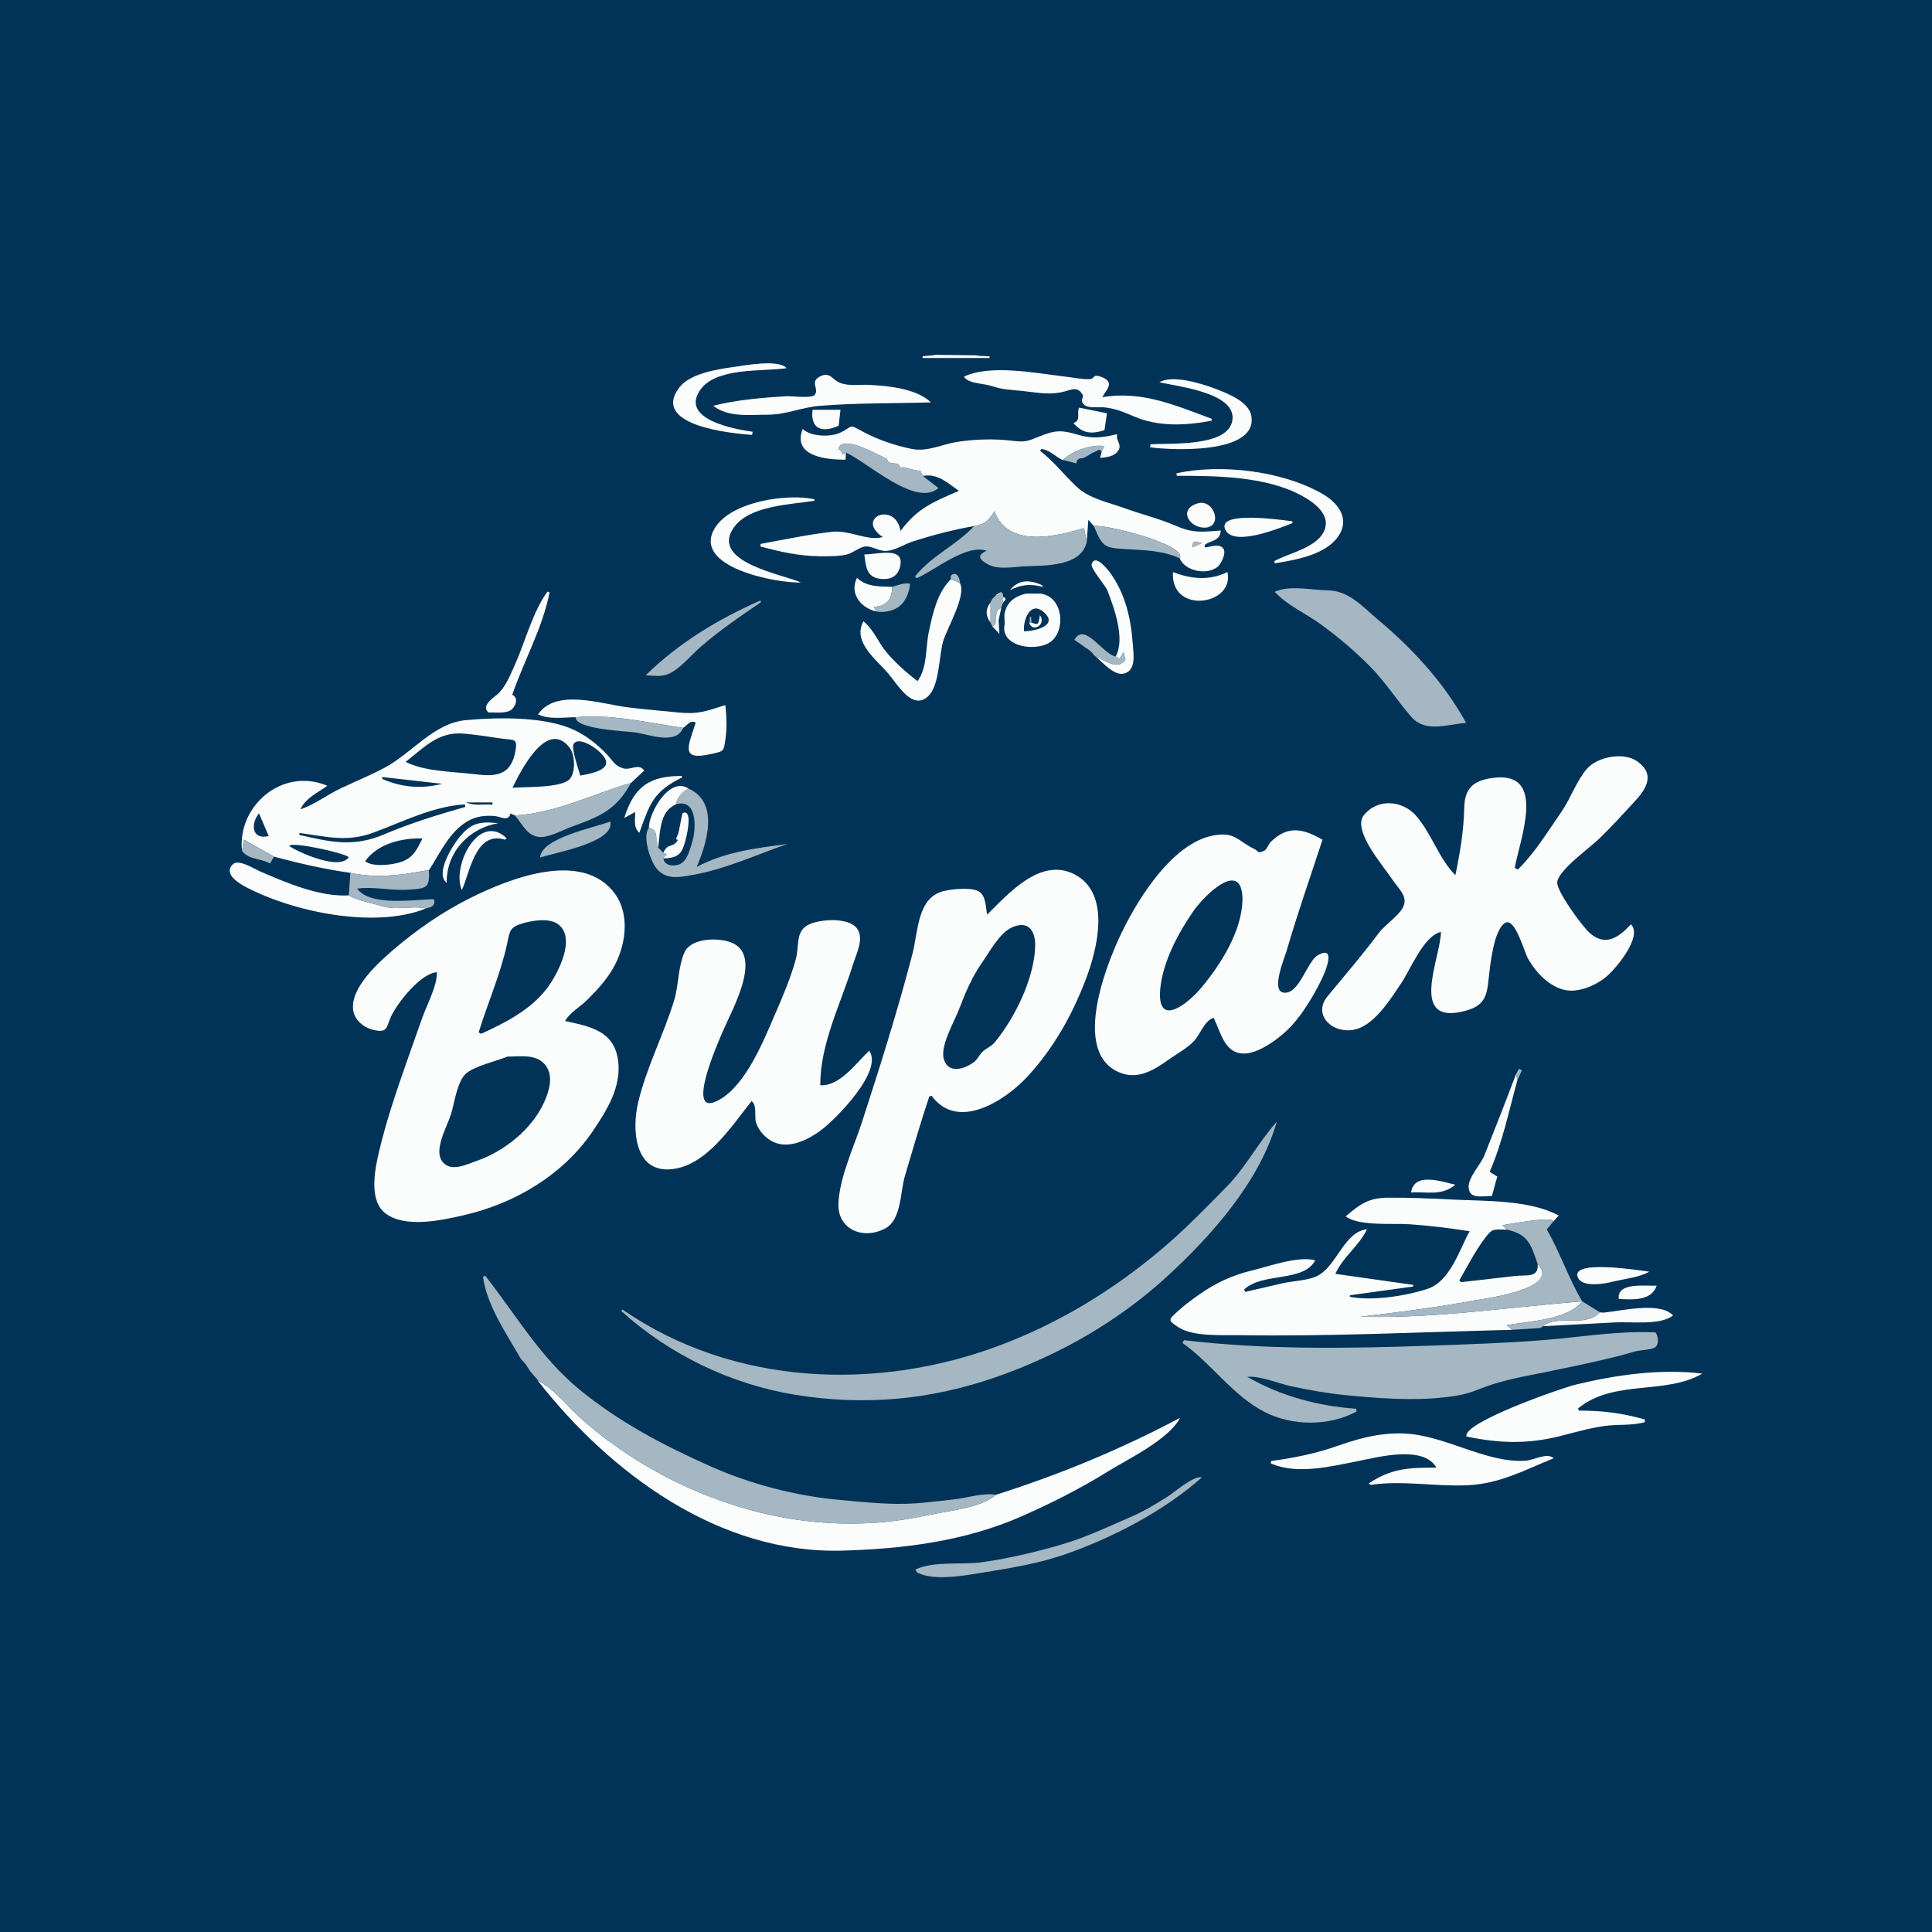 <?xml version="1.0" encoding="UTF-8"?> <svg xmlns="http://www.w3.org/2000/svg" id="_Слой_1" data-name="Слой 1" viewBox="0 0 1080 1080"><defs><style> .cls-1 { fill: #003357; } .cls-2 { fill: #fbfcfc; } .cls-3 { fill: #a4b7c2; } </style></defs><rect class="cls-1" x="-1441.823" y="-41.959" width="6356.96" height="1230.47"></rect><g><path class="cls-2" d="m315.914,570.753c13.862,3.087,27.297,5.334,29.597,21.985,2.044,14.802-6.399,28.195-14.316,39.826-16.532,24.286-43.416,40.214-72.013,46.769-11.98,2.746-32.46,7.341-43.553-.93-9.576-7.139-6.23-24.152-3.647-35.048,4.049-17.078,9.701-33.585,15.495-50.134,2.844-8.122,5.731-16.228,8.593-24.343,2.542-7.208,8.372-17.784,8.146-25.397-9.102.616-22.223,17.222-25.705,24.949-2.672,5.927-1.671,9.421-10.489,7.082-4.984-1.322-9.737-5.381-10.566-10.649-1.957-12.441,14.095-26.78,22.412-33.927,12.974-11.149,27.534-21.207,42.842-28.867,21.197-10.608,62.701-27.498,81.001-2.511,8.988,12.271,5.859,30.313-1.403,42.412-3.93,6.548-8.74,11.687-14.126,17.049-3.675,3.658-9.99,7.309-12.268,11.735Zm-32.202,19.89c-5.655,2.338-19.172,5.492-23.473,9.71-4.821,4.729-6.173,16.237-8.168,22.6-2.193,6.991-10.087,20.279-4.522,26.732,4.855,5.63,13.407,1.151,18.963-.762,15.349-5.284,31.001-17.774,37.747-32.932,2.795-6.282,5.321-14.526.646-20.567-4.979-6.433-14.019-4.781-21.192-4.781Zm-16.124-13.56c.448.277.896.555,1.344.832,13.297-6.055,27.413-13.259,36.575-25.076,5.963-7.692,17.28-28.825,6.14-36.425-4.828-3.294-13.867-1.875-19.094-.361-7.752,2.245-7.531,4.305-9.036,11.328-3.624,16.92-10.829,33.154-15.929,49.702Z"></path><path class="cls-2" d="m848.51,486.056c9.498-9.288,16.549-21.052,24.138-31.94,5.057-7.255,8.877-17.994,14.416-24.324,5.996-6.852,20.736-9.672,28.416-4.032,10.258,7.532,4.335,15.802-2.099,22.72-6.845,7.36-13.237,14.572-20.596,21.419-5.236,4.872-21.495,16.617-22.285,23.187-.587,4.883,13.946,24.741,18.175,28.469,8.86,7.812,16.356,2.364,23.018-4.858,6.647,6.484-7.697,23.708-12.387,28.094-5.925,5.541-16.389,10.448-24.694,8.582-8.809-1.98-16.092-9.892-20.38-17.365-2.141-3.732-7.207-23.041-12.681-20.173-6.405,3.357-8.438,23.008-9.12,28.968-1.185,10.361-1.264,16.818-12.573,20.049-33.39,9.539-14.375-29.633-14.375-43.888-9.626,2.063-17.072,21.124-22.089,28.498-6.168,9.066-15.686,25.002-27.846,26.366-12.006,1.347-21.462-9.207-13.491-18.839,9.699-11.721,19.498-23.145,28.623-35.359,3.313-4.434,11.342-9.882,13.581-14.369,3.044-6.101-2.1-9.888-6.065-15.799-5.381-8.022-22.547-27.583-15.705-35.884,7.981-9.684,21.838-7.911,29.074.395,8.736,10.027,12.667,23.842,22,33.265,2.655-12.72,4.648-24.763,4.962-37.774.253-10.447,4.555-15.106,16.101-16.629,30.359-4.005,15.063,33.91,12.13,50.31.583.303,1.167.606,1.75.909Z"></path><path class="cls-2" d="m519.532,612.816c-4.952,14.692-9.234,29.561-13.643,44.42-2.724,9.179-1.919,24.676-11.079,29.494-12.669,6.664-26.856.245-26.117-14.196.759-14.838,8.502-30.976,13.058-44.986,10.161-31.244,20.02-62.441,28.295-94.248,3.275-12.588,2.624-31.543,17.467-35.192,4.338-1.066,15.837-2.378,19.961.402,3.731,2.515,3.515,8.821,4.35,12.8,12.117-12.074,29.969-32.215,48.753-22.588,20.562,10.537,12.986,41.382,6.542,58.34-7.678,20.206-17.935,38.58-32.532,54.507-12.482,13.618-39.251,31.006-53.761,11.009-.432.08-.864.159-1.296.239Zm59.16-84.373c0-7.883-3.644-14.104-12.864-10.093-7.003,3.047-12.411,13.453-16.594,19.368-5.845,8.265-9.493,16.997-13.098,26.425-2.591,6.774-10.751,20.597-8.511,28.032,2.476,8.219,11.392,5.593,16.817,1.534,2.054-1.537,2.939-3.993,4.733-5.735,2.144-2.08,4.836-2.788,7.065-5.521,11.339-13.901,22.096-35.904,22.453-54.012Z"></path><path class="cls-2" d="m739.295,469.409c-6.751,20.649-13.947,41.072-20.022,61.94-1.196,4.107-9.067,22.704-1.631,23.555,8.798,1.006,12.878-17.452,19.096-20.957,10.156-5.724,4.639,8.256,1.965,13.719-4.273,8.73-10.084,18.443-16.659,25.694-5.567,6.14-17.111,14.882-25.544,15.529-11.72.899-13.927-11.336-17.987-19.88-5.016,1.183-7.649,9.227-10.807,12.668-3.942,4.297-9.202,6.97-13.902,10.293-7.944,5.617-16.895,11.694-27.192,7.853-28.295-10.552-8.075-61.031.49-78.674,9.541-19.655,31.155-54.949,56.87-54.64,7.113.086,10.57,4.976,16.343,7.625,4.291,1.969,1.93,3.147,6.38,1.463,1.325-.501,2.455-3.743,3.463-4.759,9.574-9.642,18.344-7.69,29.137-1.43Zm-44.733,33.679c0-23.654-21.237-2.657-27.336,6.069-8.482,12.137-17.31,28.702-18.649,43.737-1.971,22.123,15.368,8.34,22.95-.744,10.998-13.178,22.555-31.418,23.035-49.062Z"></path><path class="cls-2" d="m458.531,606.643c10.913.712,20.166-12.527,27.363-19.291,8.078,11.275-18.927,38.74-27.617,44.957-6.942,4.966-17.018,9.946-25.516,6.242-4.52-1.97-8.559-6.224-10.103-10.923-1.123-3.419.736-9.705-2.513-12.112-11.124,13.879-25.307,36.453-45.177,38.12-20.66,1.734-21.643-22.914-18.282-37.181,4.631-19.658,14.243-37.967,20.158-57.179,2.544-8.265,2.248-19.486,5.889-27.109,3.702-7.752,18.189-8.166,25.654-5.444,18.385,6.705,1.345,36.762-3.826,48.67-2.446,5.633-23.058,51.43-2.117,39.187,14.918-8.721,24.534-33.128,31.026-48.109,4.227-9.755,8.572-19.939,11.363-30.207,2.19-8.057-.437-15.775,7.489-19.53,6.111-2.895,21.911-4.139,26.741,2.278,4.203,5.584-.43,14.276-2.283,20.246-6.863,22.11-18.249,43.95-18.249,67.385Z"></path><path class="cls-2" d="m135.278,475.649c-2.694-25.013,22.444-47.047,47.73-36.39-5.305,3.889-11.569,6.265-15.125,13.173,7.938-2.636,14.87-8.082,22.587-11.74,8.164-3.87,16.726-7.343,24.681-11.611,15.173-8.14,27.453-24.861,45.08-26.499,17.268-1.604,41.485-2.034,57.724,4.194,8.197,3.144,15.588,8.825,21.506,15.176,3.325,3.569,4.495,6.554,9.464,7.684,3.687.839,8.535-3.116,11.175,1.157-2.525,2.355-4.954,4.62-7.383,6.886-21.76,6.315-41.721,16.779-64.864,18.177-.831-.382-1.662-.763-2.492-1.145-1.109,4.953-5.756,1.635-8.932,1.435-6.788-.428-11.771.394-17.381,4.446-8.811,6.365-13.632,17.245-19.34,26.018-.821.045-1.661-.005-2.461.149-13.739,2.638-27.506,4.196-41.404,1.17-14.405-2.021-28.579-5.272-42.655-9.082-5.576-3.141-11.151-6.282-16.823-9.476-.431,2.488-.759,4.383-1.087,6.277Zm91.483-49.751c10.885,5.49,26.2,5.363,38.239,6.85,11.716,1.447,20.828,1.251,23.219-13.39,1.119-6.852-1.036-5.514-8.039-6.52-6.915-.994-13.838-2.143-20.803-2.73-14.447-1.218-21.763,7.363-32.617,15.79Zm59.726,14.456c6.494-.574,27.069.243,31.877-4.725,3.439-3.554,3.271-13.718-.116-17.925-12.922-16.051-27.684,14.29-31.761,22.65Zm-82.349,41.029c3.965,3.534,15.82,2.124,20.799.185,6.548-2.55,8.187-7.073,11.248-12.855-11.875-.339-25.038,2.951-32.047,12.671Zm-36.662-15.752c-.07.366-.14.731-.21,1.097,17.677,3.972,30.186,7.027,47.477-.325,14.902-6.336,29.848-10.882,45.366-15.335-.076-.471-.153-.942-.229-1.414-17.707,1.029-34.522,9.609-51.067,15.767-14.771,5.498-26.217,2.276-41.337.21Zm156.864-32.055c9.844-1.83,21.292-4.565,9.516-14.432-2.058-1.724-10.168-7.176-13.091-3.515-1.804,2.259,2.946,15.102,3.575,17.947Zm-129.372,45.636c-2.066-2.37-31.606-8.811-33.24-6.422-.494.722,27.28,15.026,33.24,6.422Zm18.733-44.851c-.034.35-.067.699-.101,1.049,10.563,4.544,21.411,5.844,33.584,2.756-11.781-1.339-22.632-2.572-33.483-3.805Zm-68.921,20.307c-4.846,5.94-4.044,15.003,5.433,12.682-1.79-4.179-3.522-8.222-5.433-12.682Zm115.727-6.104c4.811,2.005,9.826.887,14.76,1.222.015-.407.03-.815.045-1.222h-14.805Z"></path><path class="cls-2" d="m845.347,743.378c-50.788,1.235-101.717,3.795-152.529,2.995-9.428-.148-25.69.981-34.062-4.419-6.475-4.178-5.467-4.253.167-9.433,3.558-3.272,7.695-6.232,11.629-9.01,9.006-6.361,18.414-10.679,29.124-13.26,9.621-2.319,26.062-8.332,35.547-5.721-6.587,12.491-29.827,6.599-39.748,16.36l.644,1.295c6.888-1.552,13.75-3.191,20.626-4.794,5.986-1.395,14.986-1.465,20.376-4.533,10.283-5.854,14.473-24.345,27.06-25.711-4.572,9.466-13.333,15.263-17.714,24.942,15.28,2.165,29.456,4.173,43.633,6.181-.05.303-.1.607-.151.91-11.77,1.626-23.539,3.251-35.309,4.877-.037.292-.073.584-.11.877,12.704,2.412,30.816-.391,43.205-4.365,12.838-4.118,17.773-21.303,23.774-32.307-11.205-1.748-22.218-3.1-33.54-3.89-9.568-.667-28.099,1.243-35.755-4.407,8.318-7.077,12.975-10.406,24.03-10.459,11.694-.056,23.475.435,35.152,1.03,18.445.94,43.446.045,59.95,8.962-.98,1.08-1.96,2.161-2.941,3.241-.265-3.128-25.991,1.793-28.592,2.147.699.693,1.609,1.595,2.519,2.498-7.565.004-7.871-1.083-12.387,4.955-5.455,7.292-9.631,15.478-14.157,23.356.29.354.579.708.869,1.061,10.144-1.076,20.255-2.39,30.394-3.492,6.413-.697,13.14,1.238,12.5-6.656,13.587,13.979-30.181,19.386-35.205,20.311-21.118,3.886-42.397,6.653-63.716,9.139,41.246,1.092,82.738-5.311,123.802-8.607l.004.006c-8.428,10.72-29.944,10.933-42.164,13.364.893.744,1.983,1.651,3.072,2.558Z"></path><path class="cls-2" d="m544.527,294.078c-11.323,1.949-23.246,5.06-34.199,8.595-4.735,1.528-9.365,4.711-14.334,5.253-4.644.506-8.144-2.804-12.354-2.433-3.05.269-7.171,3.848-10.687,4.586-4.674.981-9.79.897-14.534.865-11.504-.079-22.328-2.472-33.368-5.462.048-.48.097-.96.145-1.441,13.284-2.442,26.409-5.231,39.849-6.76,9.889-1.125,20.147,5.413,28.416,2.929-15.777-10.693,6.985-20.381,9.943-3.41,9.606-12.875,17.941-15.986,32.613-22.421-6.747-4.791-12.057-9.83-20.169-8.317-.547-1.115-1.093-2.231-1.505-3.07-2.98.629-9.241-2.761-10.989-1.437-.65-4.429-6.824-.595-7.488-5.005-5.383-2.264-25.839-14.481-27.236-5.129,1.993-1.018,1.517,4.69,4.281,1.572-.08,1.159-.161,2.318-.277,3.988-9.599,0-30.062-1.372-23.916-17.253,4.295,4.43,15.591,4.746,21.079,2.096,7.757-3.745,4.037-5.124,13.171-.209,7.921,4.263,17.817,7.541,26.627,9.326,8.915,1.807,16.701-2.553,25.479-3.919,9.757-1.518,20.726-1.871,30.552-.65,7.677.954,8.818.246,15.321-2.371,9.148-3.682,12.557-3.627,21.422-1.029,8.414,2.466,13.689,1.685,22.154-.266-.944,3.771,2.941,5.601.515,9.349-2.061,3.184-6.776,3.6-10.081,3.933.279-1.121.511-2.051.742-2.981.502-1.202,1.004-2.404,1.505-3.606-6.898-1.217-18.19,2.738-23.062,7.812-4.117-1.815-7.248-5.691-11.974-6.233-.242.347-.485.694-.727,1.041,8.103,6.322,13.299,13.461,20.569,20.217,7.06,6.561,17.474,8.53,26.349,11.748,9.632,3.492,19.888,5.988,29.262,10.07,9.402,4.095,14.534,3.264,24.805,2.502-.312,6.332-6.408,5.466-9.116,8.298l.494,1.2c3.119-.448,7.933-2.401,10.091.681,1.773,2.533-1.434,8.67-3.195,10.096-6.177,5-18.555,2.29-21.246-4.774,4.593-7.376-41.589-19.167-47.981-17.993-.909-1.031-1.817-2.062-3.072-3.484-.317,4.328-.608,8.285-.898,12.241-.505-2.466-1.01-4.931-1.548-7.559-15.89,4.659-42.271,11.218-50.025-9.374-4.111,5.769-4.702,6.81-11.405,8.185Zm122.182,11.776c2.056-.926,3.779-1.702,5.502-2.478-1.905.579-5.864-2.994-5.502,2.478Z"></path><path class="cls-3" d="m856.023,768.593c-33.713,6.559-26.765,10.037-48.232,12.487-18.373,2.098-38.003.573-56.35-1.27-9.819-.986-19.436-2.725-29.09-4.748-7.222-1.514-17.947-6.123-25.109-5.39,18.745,10.727,39.196,16.276,60.866,17.838.069.516.138,1.032.207,1.549-15.414,8.321-36.079,8.197-51.572.153-17.893-9.29-29.474-27.011-45.762-38.503.303-.508.607-1.017.91-1.525,46.127,5.414,90.87,4.661,137.171,3.059,21.366-.739,42.807-1.462,64.142-3.15,20.366-1.612,41.923-5.341,62.28-4.259.388.605,1.001,1.737,1.187,3.277.095.791.352,2.926-.791,4.422-1.094,1.431-3.772,1.762-9.127,2.422-.395.049-1.628.195-3.217.617-.574.153-.993.287-1.055.307-14.144,4.481-56.458,12.713-56.458,12.713Z"></path><path class="cls-3" d="m347.981,732.046c61.817,42.749,142.692,45.908,211.541,19.786,33.156-12.579,63.051-30.875,90.081-53.741,12.753-10.789,24.396-22.782,36.083-34.699,10.868-11.082,17.797-24.95,28.032-36.311-9.533,33.4-36.291,63.488-61.352,86.506-27.196,24.979-60.097,43.779-94.857,55.967-37.173,13.035-74.073,16.417-112.796,10.171-35.93-5.796-70.554-22.482-97.397-46.861.222-.273.444-.546.665-.819Z"></path><path class="cls-2" d="m556.76,835.591c36.016-11.469,69.556-25.34,102.944-43.037-6.451,12.296-29.106,23.011-40.768,30.233-15.386,9.529-31.545,17.689-48.109,24.962-31.601,13.876-66.129,18.127-100.115,19.061-68.638,1.888-129.504-43.122-170.17-95.095,9.838,4.991,17.063,15.01,25.362,22.247,8.092,7.056,16.724,13.545,25.691,19.447,19.081,12.56,39.943,22.31,61.803,28.934,23.97,7.263,47.577,10.28,72.635,9.086,11.84-.565,23.321-2.452,34.907-4.873,10.69-2.235,27.391-3.664,35.82-10.965Z"></path><path class="cls-3" d="m556.764,835.59c-8.43,7.3-25.13,8.73-35.82,10.97-11.59,2.42-23.07,4.31-34.91,4.87-25.06,1.19-48.67-1.82-72.64-9.09-21.86-6.62-42.72-16.37-61.8-28.93-8.97-5.9-17.6-12.39-25.69-19.45-8.3-7.23-15.52-17.25-25.36-22.24l.2-.11c-1.47-1.7-2.93-3.39-4.4-5.09-.15-.24-.3-.47-.45-.71-.68-1.07-1.35-2.15-2.03-3.23l-.01-.01c-.92-1.01-1.83-2.02-2.75-3.04-7.84-13.75-19.06-29.86-21.09-45.84.41-.18.82-.36,1.24-.54,17.26,22,30.83,45.73,52.83,63.75,22.08,18.09,46.84,31.08,72.75,42.64,22.7,10.12,47.87,16.67,72.36,18.9,13.88,1.26,28.73,2.93,42.65,1.95,7.08-.49,14.18-1.47,21.24-2.2,7.36-.75,16.29-3.84,23.68-2.6Z"></path><path class="cls-3" d="m819.576,404.084c-11.655,1.044-22.908,5.581-30.806-3.531-7.954-9.176-14.338-19.342-22.968-28.076-8.436-8.539-17.636-16.301-27.324-23.382-8.307-6.071-19.019-10.697-25.887-18.278,8.437-3.865,20.359-.958,29.61-.821,11.858.177,19.192,8.938,28.107,16.408,19.638,16.457,36.817,35.196,49.268,57.679Z"></path><path class="cls-2" d="m765.214,829.19c12.91-8.518,22.468-8.772,37.735-8.772-7.094-12.694-32.745-5.846-43.209-3.779-15.12,2.987-34.944,8.021-49.46,1.322.12-.415.241-.829.361-1.244,13.734-1.941,24.629-4.087,37.857-8.747,14.483-5.103,29.362-8.474,44.708-5.709,13.229,2.384,25.66,8.021,38.566,11.572,6.783,1.866,13.784,3.149,20.852,2.736,4.976-.29,12.068-4.836,15.914-1.398-16.539,6.676-29.957,14.277-48.402,15.095-18.327.813-35.658-2.846-54.122-.215-.267-.287-.533-.574-.8-.862Z"></path><path class="cls-2" d="m951.603,767.873c-20.994,12.12-49.485,3.029-69.455,19.447.14.403.28.806.42,1.208,13.429,0,23.967,1.359,36.9,4.948.009.5.017,1.001.026,1.501-7.361,2.096-14.763,1.098-22.324,2.132-8.623,1.18-17.035,3.647-25.457,5.76-18.01,4.52-33.777,3.925-51.914.175-2.548-7.774,53.166-27.118,60.815-28.985,22.48-5.487,47.919-9.085,70.989-6.188Z"></path><path class="cls-3" d="m544.527,294.078c6.703-1.376,7.294-2.416,11.405-8.185,7.754,20.591,34.135,14.033,50.025,9.374.538,2.628,1.043,5.093,1.548,7.559-2.942,13.982-23.142,13.25-34.119,13.718-6.404.273-15.01,2.108-20.81-.915-5.066-2.641-6.87-5.313-.991-7.749-11.776-3.866-28.909,10.993-39.195,15.322-.297-.338-.594-.677-.892-1.015,9.463-11.737,23.063-17.371,33.029-28.108Z"></path><path class="cls-2" d="m616.205,222.035c22.303-3.827,41.516,4.858,61.048,12.034.053.368.107.737.16,1.105-14.522,2.703-29.487,3.54-43.321-2.302-6.09-2.572-10.375-4.49-17.045-5.174-3.044-.312-8.759.728-11.014-1.45-2.968-2.868.507-3.758-1.169-6.145-3.197-4.552-6.196-1.845-12.118-.721-7.26,1.377-13.98-.097-21.162-.826-6.35-.645-11.244-.733-17.326-2.783-4.614-1.555-12.852-1.171-15.416-5.223,15.021-7.133,40.922-1.834,57.019.03,4.514.523,8.714,1.47,13.237,1.372,2.742-.059,1.722-2.933,5.982-1.471,8.882,3.049,3.251,7.275,1.125,11.554Z"></path><path class="cls-3" d="m884.435,727.45c-41.063,3.296-82.556,9.699-123.802,8.607,21.319-2.486,42.598-5.253,63.716-9.139,5.023-.924,48.791-6.332,35.205-20.311-3.81-11.013-5.168-16.564-17.219-19.225-.91-.902-1.82-1.804-2.519-2.498,2.601-.353,28.328-5.274,28.592-2.147-1.144,1.373-2.288,2.747-3.745,4.497,7.35,12.861,12.135,27.223,19.771,40.215Z"></path><path class="cls-2" d="m520.422,224.933c-20.832.657-41.502.241-62.184,1.938-10.629.872-18.456,4.967-29.323,4.954-10.142-.012-21.931,1.608-30.247-5.024,13.901-3.393,26.855-4.428,41.024-5.327,2.024-.129,13.966,1.296,15.655-.626,3.019-3.436-3.429-7.58,3.638-10.697,5.069-2.236,6.324,2.088,10.371,3.771,5.104,2.123,11.121.923,16.535,1.216,10.89.59,26.231,1.996,34.532,9.794Z"></path><path class="cls-2" d="m321.781,400.947c-6.553-.022-15.066,1.448-20.986-1.632,9.997-14.661,35.281-5.748,50.006-3.929,9.312,1.15,18.579,1.922,27.901,2.851,11.932,1.188,15.62-.624,26.771-4.084.682,6.06.98,12.729.083,18.773-1.078,7.258-.654,6.898-7.95,8.558-17.821,4.055-12.76-4.467-8.709-17.55-2.928-1.634-4.692,1.382-6.958,2.953-19.716-2.838-40.277-7.85-60.158-5.94Z"></path><path class="cls-2" d="m536.614,325.948c3.833,6.84-7.461,25.627-9.446,32.748-2.307,8.278-1.998,24.242-8.121,30.304-8.885,8.798-17.423-6.574-22.507-12.504-6.712-7.828-20.264-17.809-13.859-29.194,5.954,4.893,8.21,11.909,13.273,17.804,4.988,5.807,10.905,10.974,16.924,15.679,5.628-7.541,4.433-18.764,6.387-27.828,2.246-10.419,4.66-21.737,12.383-29.276,1.656.756,3.311,1.511,4.967,2.267Z"></path><path class="cls-2" d="m238.092,507.829c-28.505,11.618-75.162,1.858-101.542-12.466-3.35-1.819-11.864-7.139-6.329-12.299,3.202-2.985,11.87,2.627,15.396,4.154,14.504,6.283,33.254,14.288,49.376,13.295,5.165,3.097,13.28,4.416,19.17,6.13,8.374,2.438,16.055-.602,23.929,1.186Z"></path><path class="cls-3" d="m384.842,440.806c17.543,7.755,10.182,30.858,4.63,43.783,16.178-8.5,32.906-10.424,50.524-12.773-17.442,6.143-35.198,14.319-53.511,17.41-7.037,1.188-13.553,2.526-18.879-3.02-3.832-3.989-8.769-18.502-4.875-23.456,3.224.512,4.147,2.575,4.176,5.609.018,1.837.713,3.668,1.105,5.502.927.957,1.855,1.914,2.782,2.871,4.31.92-.399,2.116.096,3.153.364,4.388,6.466,4.528,9.286,3.115,4.155-2.083,5.517-8.253,6.801-12.384,2.245-7.224,2.881-24.623-9.182-20.98.84-4.148,3.457-6.878,7.048-8.83Z"></path><path class="cls-3" d="m511.71,877.349c10.774-4.949,25.822-2.424,37.548-4.097,15.115-2.156,31.703-6.071,46.325-10.519,12.7-3.863,25.533-9.997,37.716-15.3,6.819-2.968,13.045-6.884,19.355-10.792,3.639-2.253,14.543-11.957,19.22-10.771-21.319,18.9-50.107,33.89-76.983,43.18-13.993,4.837-29.269,7.409-43.854,9.765-10.431,1.685-29.014,5.384-38.471.134-.285-.534-.571-1.068-.856-1.602Z"></path><path class="cls-2" d="m712.273,313.695c7.987-4.389,22.616-7.292,27.369-15.779,5.485-9.794-5.16-17.246-12.763-21.253-19.857-10.464-47.181-10.68-69.027-10.68-.068-.476-.135-.952-.203-1.427,24.936-5.365,58.682-1.381,81.068,11.195,9.106,5.115,16.514,14.175,9.077,24.499-7.211,10.011-23.912,12.833-35.08,14.644-.147-.399-.295-.799-.442-1.198Z"></path><path class="cls-3" d="m287.854,455.858c23.143-1.398,43.104-11.862,64.864-18.177-8.394,15.239-17.385,18.761-33.606,24.642-4.924,1.785-12.821,6.304-18.091,5.524-6.534-.967-8.876-6.903-13.167-11.989Z"></path><path class="cls-2" d="m561.456,343.661c1.012-6.353,4.828-10.072,12.139-11.831,2.061-.009,4.122-.017,6.183-.026,13.23-.42,16.642,17.792,8.776,25.907-7.063,7.286-29.901,4.557-26.936-8.767-.054-1.761-.108-3.522-.162-5.283Zm11.004,9.247c5.002,0,19.727-2.889,11.147-10.603-7.848-7.056-11.939,5.062-11.147,10.603Z"></path><path class="cls-2" d="m455.35,279.931c-13.645,2.186-36.527,2.646-45.185,15.023-13.63,19.484,28.618,26.402,37.587,30.651-13.09.582-61.915-8.465-47.983-30.692,9.134-14.572,40.222-19.187,55.414-15.829l.167.847Z"></path><path class="cls-2" d="m420.47,243.136c-10.721-.787-56.913-4.97-40.823-26.42,5.878-7.836,20.913-10.239,29.957-11.503,6.367-.89,25.626-4.62,30.151.608-13.532,2.031-40.034-.79-48.699,12.686-10.385,16.151,19.841,21.438,29.645,22.839-.077.597-.154,1.193-.231,1.79Z"></path><path class="cls-3" d="m238.092,507.829c-7.874-1.787-15.555,1.252-23.929-1.186-5.89-1.714-14.005-3.033-19.17-6.13.283-4.194.567-8.387.85-12.581,13.898,3.026,27.665,1.468,41.404-1.17.801-.154,1.64-.104,2.461-.149.808,10.394-2.1,10.084-12.056,10.741-9.292.614-18.846-1.925-27.971-.614,7.291,10.244,32.183,5.95,43.008,5.95.716,4.224-2.144,4.486-4.596,5.139Z"></path><path class="cls-2" d="m643.198,248.381c10.152-.832,43.871,1.814,45.758-13.746,1.847-15.235-30.995-18.58-40.847-20.973,7.286-4.29,23.426.702,30.817,3.479,6.609,2.483,19.11,7.194,20.554,15.22,3.969,22.056-45.76,19.227-56.592,17.684.103-.555.207-1.11.31-1.665Z"></path><path class="cls-2" d="m623.68,366.979c5.449-9.836-.863-27.139-4.678-36.996-1.037-2.68-9.557-12.235-8.739-14.718,2.047-6.214,9.637,3.971,10.543,5.242,8.383,11.745,11.432,25.502,12.442,39.643.384,5.376,2.069,14.859-5.145,16.429-5.46,1.189-12.016-6.604-15.743-9.674,3.4,1.417,10.388,6.187,13.96,4.214,4.828-2.666,1.81-2.547,1.945-6.676-.794,1.246-1.643,2.578-2.492,3.91-.698-.458-1.396-.916-2.094-1.374Z"></path><path class="cls-3" d="m425.424,336.615c-11.667,7.926-22.946,15.61-33.628,24.871-5.017,4.349-9.903,10.287-15.48,13.844-5.353,3.414-9.043,2.481-15.37,2.162,18.956-18.521,40.691-31.469,64.103-41.815.125.313.25.625.375.938Z"></path><path class="cls-3" d="m472.912,252.993c-2.764,3.118-2.288-2.59-4.281-1.572,1.397-9.351,21.852,2.865,27.236,5.129.664,4.41,6.837.576,7.488,5.005,1.748-1.325,8.009,2.066,10.989,1.437.411.84.958,1.955,1.505,3.07,2.926,2.262,5.852,4.525,8.762,6.775-12.559,10.941-39.421-14.239-51.698-19.844Z"></path><path class="cls-2" d="m848.278,603.682c-4.683,16.933-8.461,35.284-15.564,51.402,1.432.864,2.91,1.755,4.286,2.585-.994,3.612-1.957,7.111-3,10.902-6.062,0-12.682,1.976-13.034-5.005-.264-5.241,6.895-12.88,8.837-17.747,5.995-15.029,11.917-30.097,17.593-45.255.294,1.039.588,2.078.881,3.118Z"></path><path class="cls-2" d="m273.204,398.301c-5.116-3.759,4.045-9.262,5.263-10.495,4.414-4.469,6.598-9.98,9.472-16.436,5.644-12.678,9.933-29.551,18.123-40.677.386.143.773.287,1.16.43-3.869,19.791-14.299,38.146-20.871,57.265,3.595,1.668,2.071,5.982-.27,8.16-2.757,2.564-9.332,1.579-12.876,1.753Z"></path><path class="cls-3" d="m321.781,400.947c19.881-1.911,40.442,3.102,60.158,5.94-4.218,9.796-18.892,3.641-27.082,2.517-4.999-.686-33.369-1.737-33.076-8.457Z"></path><path class="cls-3" d="m611.474,294.068c6.392-1.174,52.574,10.617,47.981,17.993-9.641-4.367-19.685-4.481-30.067-5.099-11.792-.702-13.088-.972-17.914-12.894Z"></path><path class="cls-2" d="m655.682,319.77c10.427,4.05,20.359,4.853,30.49.014,4.107,18.608-31.919,23.98-30.49-.014Z"></path><path class="cls-2" d="m897.42,733.648c9.626-1.025,30.854-6.068,37.838,1.698-7.141,5.66-23.252,3.39-32.26,3.881-13.513.737-27.026,1.451-40.542,2.138,8.503-6.882,23.293,1.08,31.954-7.754.621.061,1.242.122,1.863.184.382-.049.764-.098,1.147-.146Z"></path><path class="cls-2" d="m381.375,434.538c-16.409,8.097-18.104,14.855-23.975,30.998-3.409-3.091-2.306-7.208-2.306-11.662-2.162,1.196-3.796,2.1-6.157,3.406,5.538-17.757,14.224-23.517,32.162-23.517.092.258.184.517.276.775Z"></path><path class="cls-2" d="m921.929,710.868c-5.117,3.169-14.585,4.126-20.84,5.706-4.712,1.19-16.135,3.013-18.827-2.016-5.899-11.02,35.327-4.247,39.667-3.69Z"></path><path class="cls-2" d="m722.57,292.399c-6.527,2.516-34.361,14.175-37.905,2.917-3.039-9.655,31.274-4.774,37.708-3.906.066.33.131.66.197.989Z"></path><path class="cls-3" d="m894.41,733.611c-8.661,8.834-23.45.872-31.954,7.754-.537.356-1.053.982-1.614,1.025-5.161.387-10.329.673-15.495.988-1.09-.907-2.179-1.815-3.072-2.558,12.22-2.431,33.737-2.643,42.164-13.364,3.324,2.052,6.647,4.104,9.971,6.156Z"></path><path class="cls-2" d="m483.163,309.913c7.686,0,21.907-4.391,20.177,5.937-.944,5.636-4.676,8.313-10.695,7.787-8.478-.741-8.562-7.009-9.482-13.724Z"></path><path class="cls-2" d="m489.744,341.814c-9.708-2.419-14.691-10.951-10.69-18.755,5.655,5.205,12.731,4.728,19.639,4.953.016,7.424-3.124,10.763-10.195,11.244.386.794.816,1.676,1.245,2.558Z"></path><path class="cls-2" d="m384.842,440.806c-3.591,1.953-6.208,4.682-7.048,8.83-6.853,3.228-8.078,9.618-8.996,16.137-.377,2.68-.532,5.391-.787,8.087-.391-1.834-1.087-3.664-1.105-5.502-.029-3.034-.952-5.097-4.176-5.609-.081-8.176,11.437-29.016,22.111-21.944Z"></path><path class="cls-3" d="m301.965,479.351c.271-10.808,30.67-16.853,39.202-20.112,2.643,11.567-30.124,17.192-39.202,20.112Z"></path><path class="cls-2" d="m282.361,469.385c-16.514-5.063-19.473,17.735-24.183,28.199-5.896-13.183,9.449-43.886,25.038-29.039-.285.28-.57.56-.855.841Z"></path><path class="cls-2" d="m618.794,231.034c-.499,3.409-.938,6.411-1.377,9.409-7.851,2.588-12.673,1.52-17.37-3.965,4.508-1.445,1.643-5.568,3.179-8.614,5.037,1.026,10.116,2.06,15.568,3.17Z"></path><path class="cls-2" d="m673.143,294.963c-8.45-.062-14.589-10.251-3.71-13.557,9.338-2.838,14.655,13.638,3.71,13.557Z"></path><path class="cls-3" d="m623.68,366.979c.698.458,1.396.916,2.094,1.374.849-1.332,1.698-2.664,2.492-3.91-.135,4.129,2.882,4.009-1.945,6.676-3.572,1.973-10.56-2.798-13.96-4.214-.256-.203-.512-.406-.768-.61-.359-.466-.718-.931-1.077-1.397l.052.091c-.71-.648-1.42-1.297-2.13-1.945l.101.065c-.661-.397-1.321-.794-1.982-1.191l.08.04c-.46-.347-.919-.694-1.379-1.041-1.568-1.094-3.136-2.188-4.657-3.249,5.621-10.231,15.758,7.949,23.079,9.311Z"></path><path class="cls-2" d="m454.207,229.08h15.631c-.326,2.86-.633,5.558-1.012,8.876-9.015,4.145-15.89,2.159-14.62-8.876Z"></path><path class="cls-3" d="m489.743,341.814c-.429-.882-.859-1.765-1.245-2.558,7.071-.48,10.211-3.82,10.195-11.244,2.464-.588,7.484-2.695,10.048-1.588-.084.952-.964,9.562-7.097,13.288-2.526,1.535-5.711,2.099-5.872,2.127-2.529.43-4.655.219-6.028-.024Z"></path><path class="cls-2" d="m813.554,662.276c-7.934,6.611-16.537,3.645-24.757,4.35,1.674-11.721,17.33-6.014,24.757-4.35Z"></path><path class="cls-2" d="m926.085,718.702c-2.923,8.77-13.897,7.76-21.166,7.441-1.446-9.621,15.662-7.145,21.166-7.441Z"></path><path class="cls-2" d="m249.733,493.556c-6.539-5.165,2.745-19.844,6.193-24.413,6.757-8.954,12.02-10.228,22.576-8.943-15.973,2.629-29.132,15.94-28.769,33.355Z"></path><path class="cls-3" d="m135.278,475.649c.328-1.894.656-3.789,1.087-6.277,5.672,3.195,11.248,6.336,16.823,9.476-.743,1.225-1.486,2.449-2.328,3.837-5.062-3.03-11.702-1.867-15.582-7.036Z"></path><path class="cls-3" d="m594.143,257.214c4.873-5.074,16.164-9.029,23.062-7.812-.502,1.202-1.004,2.404-1.505,3.606-.451-2.846-2.491-.919-3.169-.648-2.336.932-4.462,2.39-6.668,3.648-2.077.11-4.078.322-4.16,3.105l.056-.072c-2.458-.619-4.916-1.238-7.373-1.857,0-0-.242.03-.242.03Z"></path><path class="cls-3" d="m557.668,331.885c2.422-1.82,3.055-.567,3.054,1.777-.001,1.104-.001,2.209-.002,3.313l.053-.097c-.356.865-.712,1.731-1.068,2.596l.17.209-.176.204c-3.27,1.088-2.543,4.062-2.975,6.443-.276,1.52.314,3.433-2.145,3.615l.083.029c-.352-.698-.704-1.395-1.056-2.093l.048.089c.001-3.723.002-7.446.003-11.169l-.052.099c.35-.698.7-1.396,1.05-2.094l-.052.072c.359-.358.717-.716,1.076-1.073l-.074.08c.359-.361.718-.722,1.077-1.082,0,0-.101.042-.101.042.702-.079,1.405-.159,2.107-.238-.34-.241-.679-.481-1.019-.722Z"></path><path class="cls-2" d="m546.853,198.873c2.105.106,4.21.212,6.314.318-.01.314-.019.629-.028.943h-37.462c.036-.335.072-.67.108-1.004,1.871-.163,3.742-.326,5.613-.488.473-.1.945-.201,1.418-.302,7.602.095,15.203.189,22.805.284.411.083.822.166,1.233.249Z"></path><path class="cls-2" d="m582.651,328.019c-6.052-1.643-11.961-1.396-18.202,1.977,4.592-5.67,10.257-6.388,18.113-2.873-.125.314-.095.613.09.896Z"></path><path class="cls-2" d="m554.579,349.945c2.459-.182,1.869-2.095,2.145-3.615.432-2.381-.295-5.356,2.975-6.443-.493,2.305-.986,4.61-1.479,6.915.062,1.054.124,2.108.186,3.162.08,1.148.159,2.295.307,4.427-1.767-1.9-2.95-3.173-4.134-4.446Z"></path><path class="cls-3" d="m536.614,325.948c-1.656-.756-3.311-1.511-4.967-2.267-1.504-2.776,4.424-5.615,4.967,2.267Z"></path><path class="cls-2" d="m553.657,336.801c-.001,3.723-.002,7.446-.003,11.169-2.814-3.724-2.805-7.446.003-11.169Z"></path><path class="cls-3" d="m848.278,603.682c-.294-1.039-.588-2.078-.881-3.118.594-1.04,1.187-2.079,1.781-3.119.535.278,1.069.556,1.604.834-.834,1.801-1.669,3.602-2.503,5.402Z"></path><path class="cls-3" d="m579.778,331.804c-2.061.009-4.122.017-6.183.026,2.061-.009,4.122-.017,6.183-.026Z"></path><path class="cls-2" d="m291.109,759.534c.92,1.016,1.84,2.033,2.76,3.049-.92-1.016-1.84-2.033-2.76-3.049Z"></path><path class="cls-3" d="m561.456,343.661c.054,1.761.108,3.522.162,5.283-.054-1.761-.108-3.522-.162-5.283Z"></path><path class="cls-2" d="m560.719,336.976c.001-1.104.001-2.209.002-3.313,2.875,1.106.522,2.209-.002,3.313Z"></path><path class="cls-2" d="m608.437,363.043c.71.648,1.42,1.297,2.13,1.945-.71-.648-1.42-1.297-2.13-1.945Z"></path><path class="cls-2" d="m293.826,762.517c.689,1.099,1.379,2.198,2.068,3.297-.689-1.099-1.379-2.198-2.068-3.297Z"></path><path class="cls-3" d="m558.405,349.964c-.062-1.054-.124-2.108-.186-3.162.062,1.054.124,2.108.186,3.162Z"></path><path class="cls-2" d="m557.668,331.885c.34.241.679.481,1.019.722-.702.079-1.405.159-2.107.238.363-.32.726-.64,1.088-.96Z"></path><path class="cls-2" d="m554.654,334.807c-.35.698-.7,1.396-1.05,2.094.35-.698.7-1.396,1.05-2.094Z"></path><path class="cls-2" d="m553.606,347.881c.352.698.704,1.395,1.056,2.093-.352-.698-.704-1.395-1.056-2.093Z"></path><path class="cls-2" d="m606.557,361.917c.661.397,1.321.794,1.982,1.191-.661-.397-1.321-.794-1.982-1.191Z"></path><path class="cls-2" d="m559.704,339.475c.356-.865.712-1.731,1.068-2.596-.356.865-.712,1.731-1.068,2.596Z"></path><path class="cls-3" d="m582.651,328.019c-.185-.283-.215-.582-.09-.896.287.397.574.794.861,1.19-.257-.098-.514-.196-.771-.294Z"></path><path class="cls-3" d="m897.42,733.648c-.382.049-.764.098-1.147.146.382-.049.764-.098,1.147-.146Z"></path><path class="cls-2" d="m605.258,360.916c.46.347.919.694,1.379,1.041-.46-.347-.919-.694-1.379-1.041Z"></path><path class="cls-2" d="m610.516,364.897c.359.466.718.931,1.077,1.397-.359-.466-.718-.931-1.077-1.397Z"></path><path class="cls-3" d="m546.853,198.873c-.411-.083-.822-.166-1.233-.249.411.083.822.166,1.233.249Z"></path><path class="cls-3" d="m522.815,198.339c-.473.101-.945.201-1.418.302.473-.101.945-.201,1.418-.302Z"></path><path class="cls-2" d="m555.678,333.806l-1.076,1.073c.359-.358.717-.716,1.076-1.073Z"></path><path class="cls-3" d="m505.718,878.381c.402.058.805.115,1.207.173-.402-.058-.805-.116-1.207-.173Z"></path><path class="cls-2" d="m556.68,332.804c-.359.361-.718.722-1.077,1.082.359-.361.718-.721,1.077-1.082Z"></path><path class="cls-3" d="m666.709,305.853c-.362-5.472,3.597-1.899,5.502-2.478-1.723.776-3.446,1.552-5.502,2.478Z"></path><path class="cls-2" d="m370.793,476.732c2.396-5.518,4.923-2.781,7.56-6.302,1.829-2.443-1.877.935.497-3.758.926-1.832,2.185-11.914,2.906-12.208,5.407-2.206,2.376,11.372,1.976,13.056-2.261,9.521-3.676,11.944-12.842,12.366-.496-1.037,4.214-2.233-.096-3.153Z"></path><path class="cls-2" d="m576.545,347.936c3.836,1.571,3.887,1.532,4.76-4.057,3.84,5.278-4.308,10.06-5.962,4.247.401-.064.801-.127,1.202-.191Z"></path><path class="cls-3" d="m576.545,347.936c-.401.064-.801.127-1.202.191,0,0,.217-.098.216-.098.035-1.045.069-2.091.104-3.136.267.027.765.038.768.084.071.984.087,1.972.113,2.959Z"></path><path class="cls-2" d="m575.664,344.893c-.035,1.045-.069,2.09-.104,3.136.035-1.045.069-2.091.104-3.136Z"></path></g></svg> 